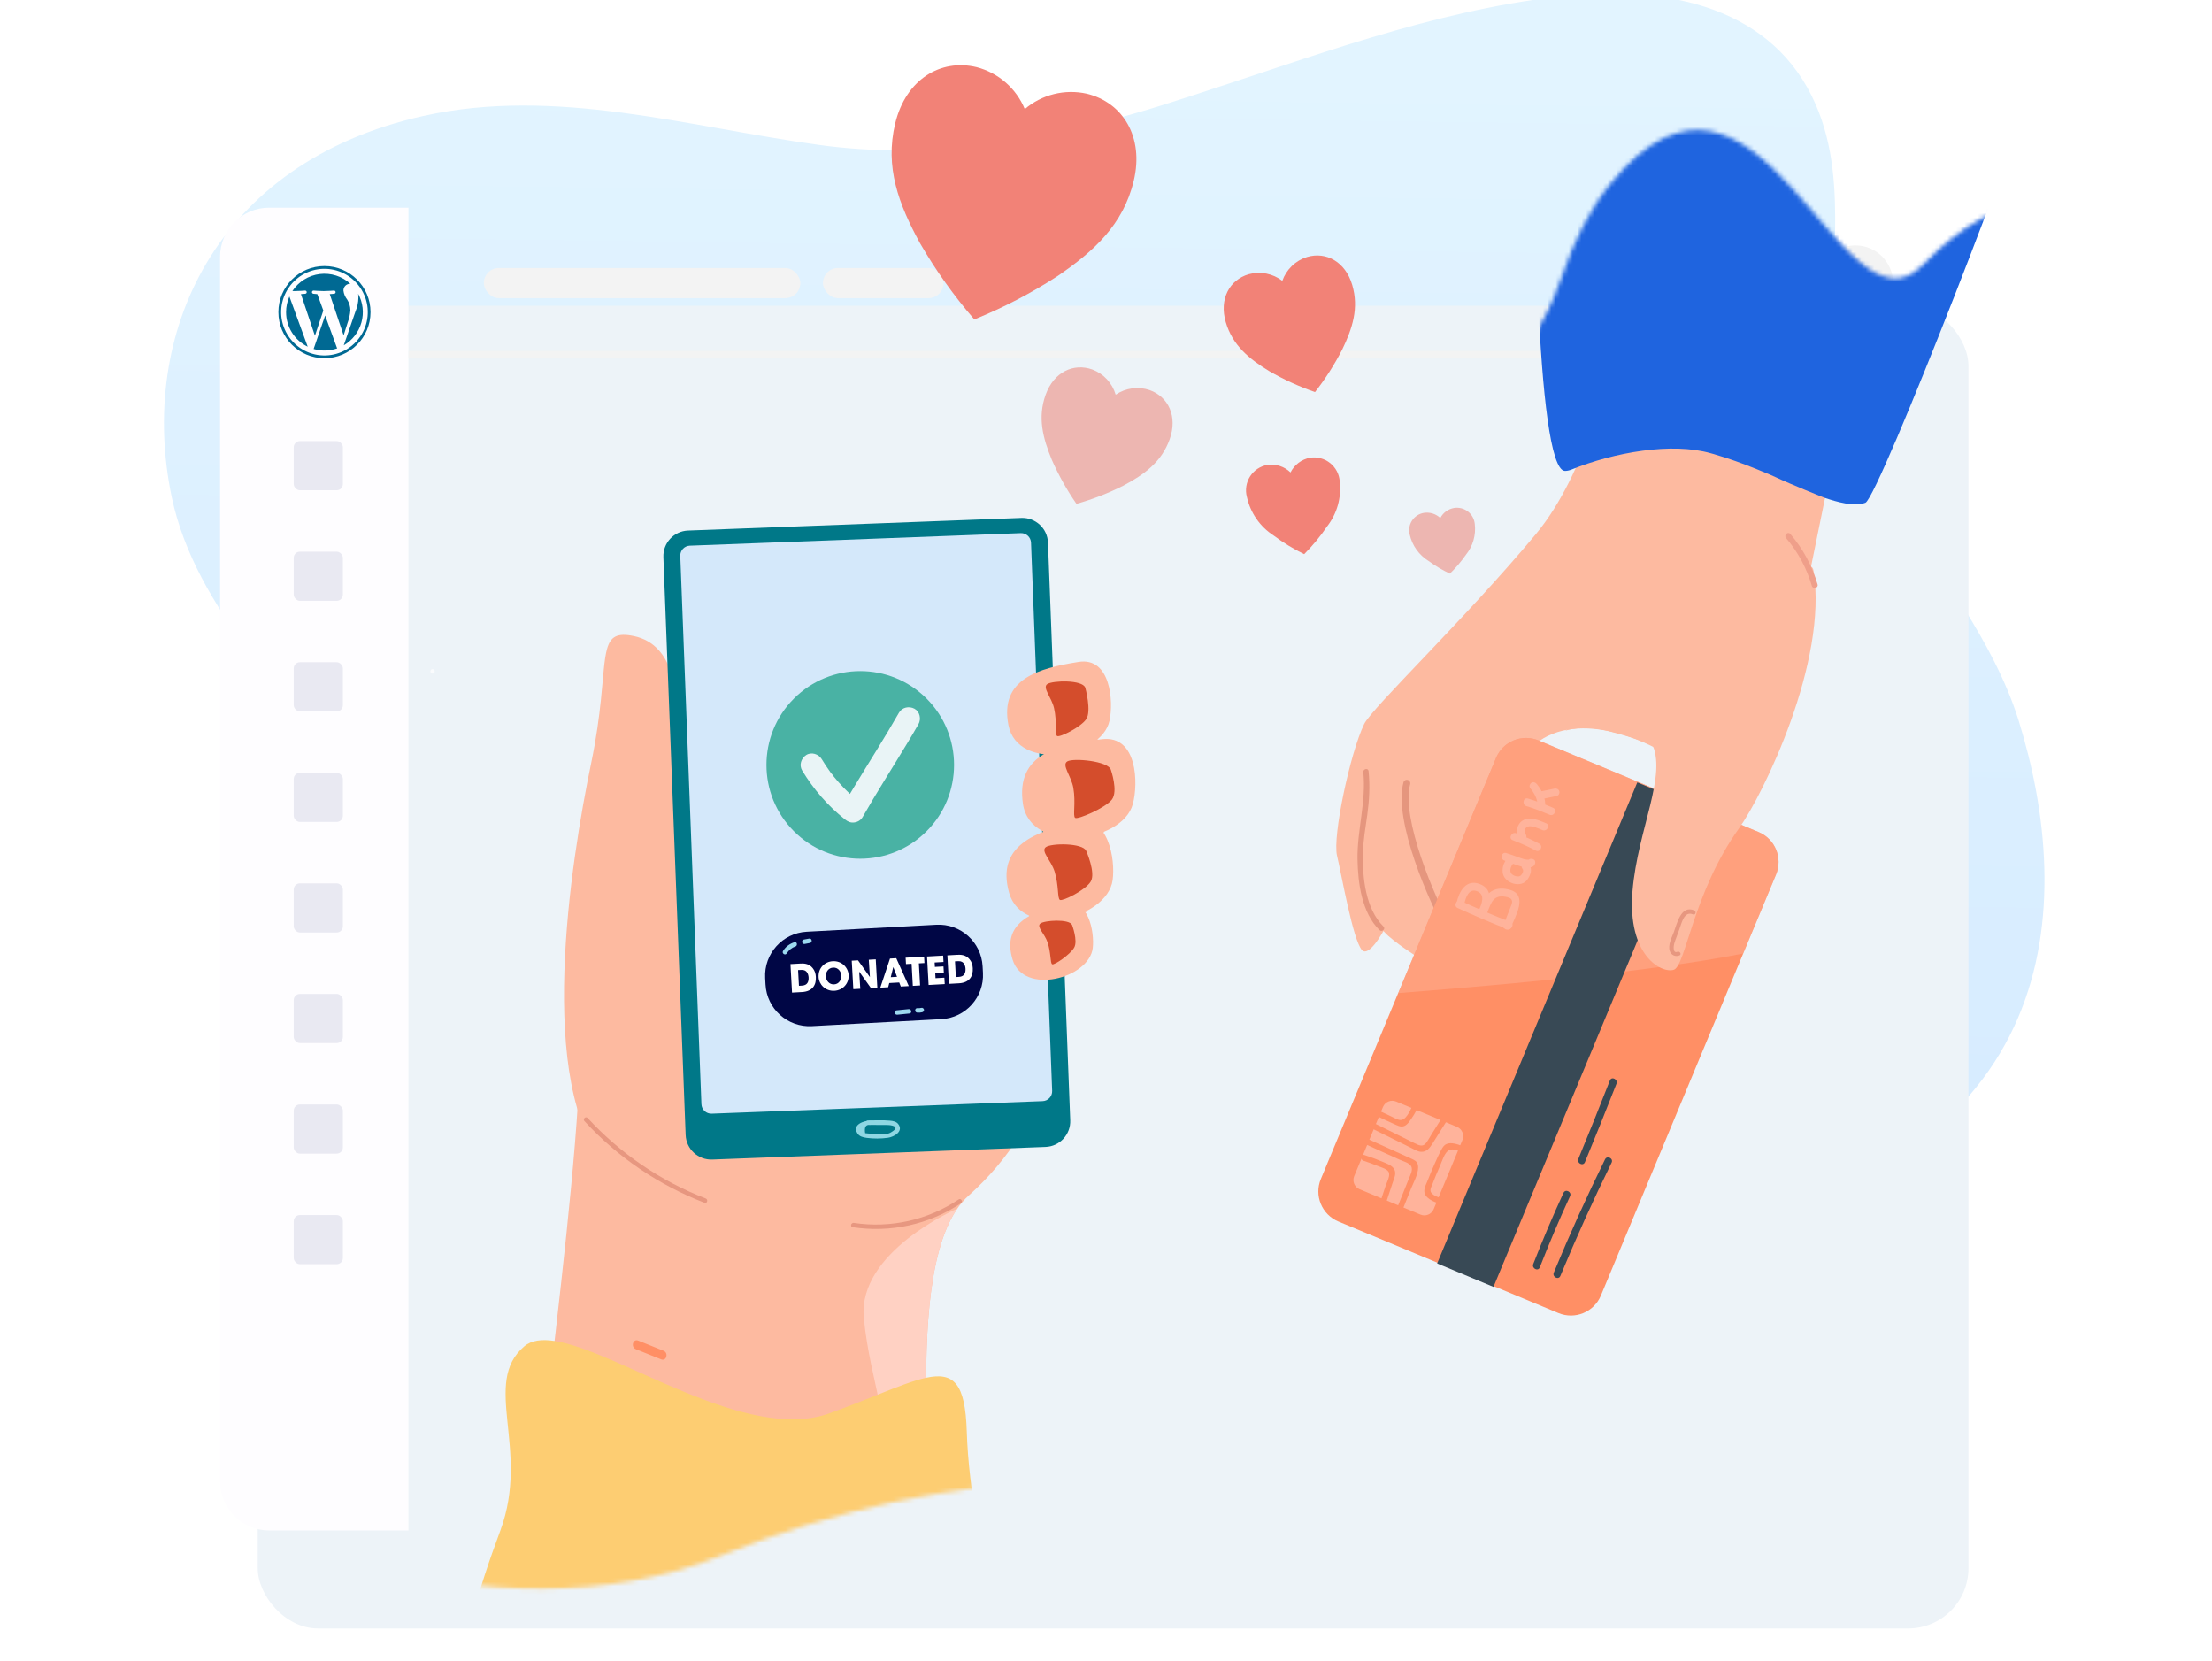 <svg width="514" height="386" viewBox="0 0 514 386" fill="none" xmlns="http://www.w3.org/2000/svg">
<g clip-path="url(#clip0_1043_825)">
<path d="M459.287 252.521C433.555 284.476 389.394 284.832 349.913 273.461C345.567 272.192 341.22 270.781 336.975 269.299C296.407 254.145 256.535 275.607 220.995 289.919C216.764 291.875 212.302 293.844 207.868 295.682C176.37 308.618 139.483 314.879 115.548 290.405C100.929 275.453 104.87 255.876 105.13 238.232C105.42 218.549 97.191 201.249 84.629 184.708C67.996 162.689 45.38 141.713 39.889 115.413C32.007 77.731 49.929 37.7 98.393 26.933C129.138 20.092 160.172 29.542 190.409 33.68C215.04 37.072 240.424 33.194 263.678 26.341C267.937 25.155 272.168 23.768 276.413 22.404C304.55 13.369 332.483 2.614 362.069 -0.777C388.467 -3.813 412.286 2.152 421.906 24.254C430.339 43.629 423.703 64.996 427.296 84.952C429.267 95.944 434.178 106.034 440.046 115.781C450.188 132.761 463.228 148.839 469.023 167.266C470.66 172.542 472.036 177.938 473.08 183.534C477.441 207.19 475.427 232.505 459.287 252.521Z" fill="url(#paint0_linear_1043_825)"/>
<g filter="url(#filter0_d_1043_825)">
<rect x="51.133" y="48.256" width="397.517" height="307.332" rx="14.009" fill="#EDF3F8"/>
</g>
<path d="M51.133 59.673C51.133 53.367 56.244 48.256 62.55 48.256H94.912V355.588H62.55C56.244 355.588 51.133 350.476 51.133 344.171V59.673Z" fill="#FEFDFF"/>
<path d="M66.476 72.517C66.475 74.193 66.947 75.834 67.836 77.254C68.725 78.673 69.996 79.814 71.503 80.545L67.247 68.886C66.737 70.028 66.474 71.266 66.476 72.517ZM75.552 73.298L72.875 81.074C74.672 81.603 76.589 81.553 78.356 80.931C78.331 80.892 78.31 80.851 78.292 80.808L75.552 73.298ZM81.416 72.067C81.404 71.195 81.15 70.343 80.681 69.607C80.202 69.004 79.898 68.281 79.804 67.516C79.794 67.107 79.945 66.711 80.226 66.414C80.507 66.117 80.894 65.944 81.303 65.932C81.343 65.932 81.38 65.937 81.417 65.94C80.465 65.068 79.335 64.413 78.105 64.02C76.874 63.628 75.573 63.507 74.292 63.667C73.011 63.826 71.779 64.262 70.683 64.945C69.586 65.627 68.651 66.539 67.942 67.619C68.152 67.625 68.349 67.629 68.517 67.629C69.449 67.629 70.893 67.516 70.893 67.516C70.988 67.513 71.08 67.547 71.15 67.61C71.221 67.674 71.264 67.762 71.271 67.856C71.279 67.95 71.25 68.044 71.19 68.118C71.13 68.191 71.045 68.239 70.951 68.251C70.951 68.251 70.467 68.307 69.93 68.336L73.178 77.996L75.13 72.142L73.74 68.336C73.259 68.307 72.805 68.25 72.805 68.25C72.712 68.236 72.629 68.188 72.571 68.115C72.513 68.042 72.485 67.95 72.492 67.857C72.5 67.764 72.541 67.677 72.61 67.614C72.678 67.551 72.768 67.516 72.861 67.516C72.861 67.516 74.334 67.629 75.211 67.629C76.143 67.629 77.588 67.516 77.588 67.516C77.636 67.512 77.685 67.518 77.731 67.533C77.777 67.548 77.819 67.572 77.856 67.603C77.893 67.635 77.923 67.673 77.945 67.717C77.967 67.76 77.98 67.807 77.984 67.855C77.987 67.903 77.982 67.952 77.967 67.998C77.952 68.044 77.928 68.087 77.896 68.123C77.865 68.16 77.826 68.19 77.783 68.212C77.74 68.234 77.693 68.247 77.644 68.251C77.644 68.251 77.161 68.307 76.624 68.336L79.847 77.924L80.768 75.007C81.127 74.065 81.346 73.073 81.416 72.067ZM83.282 69.157C83.266 70.256 83.036 71.341 82.603 72.352L79.879 80.228C81.889 79.059 83.362 77.153 83.987 74.913C84.611 72.674 84.337 70.28 83.222 68.24C83.263 68.543 83.282 68.85 83.282 69.157ZM75.395 61.814C69.483 61.814 64.691 66.606 64.691 72.517C64.691 78.429 69.483 83.221 75.395 83.221C81.306 83.221 86.098 78.429 86.098 72.517C86.098 66.606 81.306 61.814 75.395 61.814ZM79.311 81.789C77.769 82.441 76.089 82.698 74.423 82.536C72.757 82.374 71.157 81.798 69.77 80.861C68.152 79.769 66.885 78.231 66.124 76.434C65.471 74.892 65.214 73.212 65.376 71.546C65.538 69.879 66.114 68.28 67.052 66.893C68.143 65.275 69.681 64.009 71.478 63.247C73.02 62.595 74.7 62.338 76.367 62.5C78.033 62.662 79.632 63.237 81.019 64.174C82.637 65.266 83.904 66.804 84.666 68.601C85.318 70.143 85.575 71.823 85.413 73.489C85.251 75.156 84.675 76.755 83.738 78.142C82.646 79.76 81.108 81.027 79.311 81.789Z" fill="#006993"/>
<rect x="68.254" y="102.486" width="11.417" height="11.417" rx="1.427" fill="#E9E9F2"/>
<rect x="68.254" y="128.174" width="11.417" height="11.417" rx="1.427" fill="#E9E9F2"/>
<rect x="68.254" y="153.862" width="11.417" height="11.417" rx="1.427" fill="#E9E9F2"/>
<rect x="68.254" y="179.55" width="11.417" height="11.417" rx="1.427" fill="#E9E9F2"/>
<rect x="68.254" y="205.238" width="11.417" height="11.417" rx="1.427" fill="#E9E9F2"/>
<rect x="68.254" y="230.926" width="11.417" height="11.417" rx="1.427" fill="#E9E9F2"/>
<rect x="68.254" y="256.614" width="11.417" height="11.417" rx="1.427" fill="#E9E9F2"/>
<rect x="68.254" y="282.301" width="11.417" height="11.417" rx="1.427" fill="#E9E9F2"/>
<rect x="112.424" y="62.265" width="73.549" height="7.005" rx="3.502" fill="#F3F3F3"/>
<rect x="191.229" y="62.265" width="28.019" height="7.005" rx="3.502" fill="#F3F3F3"/>
<path d="M94.912 82.404H448.65" stroke="#F3F3F3" stroke-width="1.751"/>
<circle cx="431.137" cy="65.768" r="8.756" fill="#F3F3F3"/>
<path d="M226.398 74.214C233.133 71.489 239.592 68.127 245.688 64.176C254.184 58.39 261 52.199 263.442 42.019C265.883 31.838 260.915 23.786 252.519 21.762C250.007 21.204 247.399 21.237 244.902 21.858C242.404 22.48 240.085 23.674 238.128 25.346C237.144 22.966 235.621 20.847 233.679 19.156C231.737 17.465 229.429 16.248 226.937 15.6C218.539 13.577 210.469 18.483 208.017 28.664C205.565 38.845 208.835 47.463 213.777 56.496C217.413 62.788 221.64 68.721 226.398 74.214Z" fill="#F28277"/>
<path d="M305.57 91.093C307.977 88.019 310.086 84.723 311.868 81.249C314.274 76.284 315.805 71.581 314.213 66.195C312.62 60.809 308.16 58.396 303.713 59.707C302.391 60.121 301.184 60.837 300.187 61.798C299.19 62.76 298.431 63.94 297.969 65.246C296.873 64.403 295.596 63.826 294.24 63.561C292.883 63.295 291.483 63.347 290.15 63.714C285.699 65.027 283.249 69.47 284.833 74.855C286.416 80.241 290.24 83.373 294.954 86.243C298.331 88.192 301.886 89.816 305.57 91.093Z" fill="#F28277"/>
<path d="M303.048 128.753C305.019 126.783 306.798 124.63 308.362 122.324C310.686 119.357 311.746 115.594 311.313 111.85C311.255 111.023 311.027 110.217 310.642 109.483C310.258 108.749 309.724 108.103 309.077 107.586C308.429 107.068 307.682 106.691 306.881 106.478C306.08 106.265 305.243 106.22 304.424 106.347C303.453 106.526 302.537 106.928 301.748 107.521C300.959 108.115 300.318 108.883 299.876 109.766C299.171 109.075 298.316 108.558 297.377 108.254C296.439 107.951 295.442 107.869 294.467 108.016C293.651 108.162 292.875 108.475 292.187 108.937C291.499 109.398 290.914 109.997 290.469 110.696C290.024 111.395 289.73 112.179 289.603 112.998C289.477 113.816 289.522 114.653 289.735 115.453C290.543 119.134 292.769 122.349 295.93 124.4C298.159 126.073 300.543 127.531 303.048 128.753Z" fill="#F28277"/>
<path d="M336.906 133.277C338.282 131.94 339.527 130.475 340.625 128.902C341.429 127.912 342.026 126.771 342.382 125.547C342.738 124.323 342.845 123.039 342.696 121.773C342.646 121.202 342.478 120.647 342.203 120.144C341.929 119.64 341.553 119.199 341.1 118.847C340.647 118.496 340.127 118.241 339.571 118.1C339.015 117.958 338.436 117.933 337.871 118.026C337.196 118.141 336.557 118.412 336.005 118.815C335.452 119.219 335.001 119.745 334.686 120.353C334.186 119.879 333.585 119.525 332.928 119.317C332.271 119.109 331.576 119.054 330.895 119.154C330.331 119.243 329.792 119.448 329.313 119.758C328.833 120.067 328.424 120.474 328.112 120.951C327.799 121.429 327.591 121.966 327.499 122.529C327.407 123.092 327.434 123.669 327.578 124.221C327.866 125.472 328.397 126.654 329.142 127.699C329.887 128.744 330.831 129.631 331.921 130.311C333.486 131.453 335.155 132.446 336.906 133.277Z" fill="#EDB6B1"/>
<path d="M250.135 117.063C253.89 116.004 257.536 114.589 261.022 112.837C265.896 110.249 269.897 107.348 271.793 102.063C273.69 96.778 271.507 92.198 267.141 90.629C265.832 90.185 264.438 90.05 263.068 90.236C261.699 90.421 260.391 90.922 259.248 91.699C258.86 90.373 258.169 89.154 257.231 88.139C256.292 87.125 255.131 86.342 253.838 85.852C249.463 84.284 244.87 86.427 242.973 91.71C241.076 96.993 242.317 101.773 244.428 106.876C246.003 110.445 247.914 113.856 250.135 117.063Z" fill="#EDB6B1"/>
<mask id="mask0_1043_825" style="mask-type:luminance" maskUnits="userSpaceOnUse" x="45" y="30" width="475" height="345">
<path d="M518.931 273.754C508.985 384.643 411.485 391.087 310.246 353.552C273.886 340.075 222.35 339.196 167.259 361.532C116.874 381.969 37.798 359.537 45.527 313.653C57.275 243.912 103.686 263.285 72.52 194.242C49.795 143.901 61.966 72.342 131.092 88.046C182.934 99.826 205.104 76.68 212.947 64.371C218.378 55.846 225.571 48.396 234.261 42.752C299.877 0.149 335.342 81.425 371.566 61.491C439.777 23.957 508.365 62.183 473.465 123.439C444.375 174.499 524.622 210.282 518.931 273.754Z" fill="white"/>
</mask>
<g mask="url(#mask0_1043_825)">
<path d="M244.213 246.303V246.308C241.178 258.941 234.453 269.394 225.039 277.822C208.117 292.954 218.837 355.301 215.837 372.053C189.237 376.848 160.236 384.043 121.848 377.646C123.938 343.029 138.59 248.544 133.904 230.357C137.992 228.604 230.314 189.005 234.911 187.034C237.231 191.15 240.755 199.527 242.967 207.953C246.256 220.347 247.254 233.69 244.213 246.303Z" fill="#FDBAA0"/>
<path d="M141.045 271.08C152.056 283.476 161.232 217.621 158.378 202.008C156.447 191.443 156.817 180.887 157.275 174.113C158.138 161.347 156.754 149.769 147.292 147.786C143.422 146.974 141.866 147.872 141.049 150.803C140.367 153.247 140.2 157.105 139.635 162.563C139.219 166.559 138.591 171.414 137.39 177.2C132.583 200.364 124.325 252.256 141.045 271.08Z" fill="#FDBAA0"/>
<path d="M216.397 364.157C216.632 342.432 210.954 297.408 222.436 280.809C222.079 280.963 199.281 290.882 200.722 306.178C202.173 321.593 208.404 334.508 205.136 345.868C202.148 356.251 208.313 365.352 216.397 364.157Z" fill="#FFD1C3"/>
<path d="M224.645 332.561C224.295 321.33 221.606 318.734 215.207 320.106C212.279 320.733 208.572 322.193 203.956 324.035C200.691 325.34 196.974 326.834 192.752 328.362C173.358 335.382 143.904 313.88 128.87 311.557C125.906 311.098 123.5 311.388 121.845 312.788C111.794 321.286 123.262 336.721 116.27 355.593C113.64 362.689 111.35 369.373 110.004 375.295C114.053 376.227 117.999 377.004 121.85 377.645C160.238 384.043 189.24 376.847 215.84 372.053C220.764 371.164 225.606 370.359 230.409 369.739C228.456 361.949 225.084 346.668 224.645 332.561Z" fill="#FDCD72"/>
<path d="M147.748 313.467C149.71 314.255 151.673 315.043 153.635 315.832C154.872 316.328 155.41 314.325 154.186 313.834C152.223 313.046 150.261 312.257 148.298 311.469C147.062 310.972 146.524 312.975 147.748 313.467Z" fill="#FF8F65"/>
<path d="M222.764 278.671C215.621 283.452 206.912 285.42 198.408 284.124C197.756 284.025 197.475 285.023 198.133 285.123C206.913 286.461 215.898 284.511 223.287 279.566C223.838 279.197 223.32 278.299 222.764 278.671Z" fill="#E79780"/>
<path d="M135.809 260.479C143.525 268.873 153.08 275.344 163.712 279.454C164.334 279.694 164.604 278.693 163.988 278.455C153.525 274.411 144.132 268.004 136.542 259.746C136.09 259.254 135.359 259.988 135.809 260.479Z" fill="#E79780"/>
<path d="M165.508 269.41L242.959 266.475C246.252 266.351 248.819 263.579 248.692 260.287L243.518 126.062C243.391 122.773 240.623 120.208 237.333 120.333L159.882 123.268C156.59 123.392 154.022 126.164 154.149 129.457L159.323 263.681C159.45 266.97 162.218 269.535 165.508 269.41Z" fill="#007888"/>
<path d="M165.376 258.75L242.274 255.836C243.546 255.788 244.537 254.718 244.488 253.446L239.578 126.078C239.529 124.807 238.46 123.817 237.19 123.865L160.292 126.779C159.02 126.827 158.029 127.897 158.078 129.169L162.988 256.538C163.037 257.808 164.106 258.798 165.376 258.75Z" fill="#D4E8FA"/>
<path d="M152.577 269.543C152.52 269.543 152.462 269.53 152.408 269.504C139.665 263.087 134.356 249.469 134.304 249.332C134.23 249.139 134.328 248.921 134.522 248.846C134.711 248.777 134.932 248.872 135.007 249.065C135.058 249.199 140.269 262.549 152.745 268.83C152.932 268.926 153.006 269.152 152.912 269.337C152.847 269.468 152.714 269.543 152.577 269.543Z" fill="#FDBAA0"/>
<g opacity="0.7">
<path d="M100.512 156.5C101.179 156.5 101.18 155.464 100.512 155.464C99.845 155.464 99.844 156.5 100.512 156.5Z" fill="white"/>
</g>
<path d="M201.669 261.348C202.794 261.359 203.92 261.369 205.045 261.379C205.56 261.383 206.088 261.348 206.599 261.398C207.392 261.475 209.396 261.813 206.803 263.216C205.987 263.657 204.395 263.453 203.494 263.432C202.96 263.42 202.423 263.405 201.891 263.365C201.605 263.337 201.318 263.309 201.031 263.281C200.803 261.854 201.19 261.22 202.193 261.382C202.858 261.36 202.861 260.325 202.193 260.346C200.763 260.392 197.995 261.245 199.205 263.275C199.672 264.059 200.558 264.259 201.389 264.369C202.989 264.581 204.773 264.574 206.368 264.34C207.777 264.133 210.043 262.832 208.708 261.14C208.252 260.564 207.49 260.436 206.803 260.37C205.118 260.207 203.361 260.328 201.669 260.313C201.002 260.307 201.001 261.343 201.669 261.348Z" fill="#8FD7E3"/>
<path d="M251.263 164.216C250.478 164.101 249.75 164.394 249.304 165.061C248.931 165.616 249.828 166.135 250.198 165.584C250.361 165.34 250.689 165.171 250.987 165.215C251.264 165.255 251.544 165.146 251.625 164.853C251.691 164.609 251.541 164.256 251.263 164.216Z" fill="#E9F4F6"/>
<path d="M218.748 236.788L188.642 238.41C183.003 238.714 178.186 234.389 177.882 228.75L177.8 227.235C177.496 221.597 181.821 216.779 187.46 216.475L217.565 214.852C223.204 214.548 228.022 218.873 228.326 224.512L228.407 226.027C228.711 231.666 224.387 236.483 218.748 236.788Z" fill="#000645"/>
<path d="M220.503 228.585L220.135 221.967L222.326 221.845C223.068 221.804 224.391 221.73 225.319 222.916C225.809 223.517 226.001 224.215 226.041 224.939C226.142 226.746 225.332 228.316 222.819 228.456L220.503 228.585ZM221.908 223.358L222.111 227.006L222.835 226.966C224.096 226.896 224.405 225.999 224.353 225.06C224.332 224.685 224.225 224.215 223.962 223.853C223.749 223.569 223.392 223.275 222.641 223.317L221.908 223.358Z" fill="white"/>
<path d="M215.779 228.848L215.41 222.23L219.157 222.022L219.24 223.506L217.183 223.621L217.24 224.649L219.234 224.538L219.317 226.023L217.323 226.134L217.386 227.269L219.443 227.155L219.526 228.639L215.779 228.848Z" fill="white"/>
<path d="M212.112 229.052L211.826 223.919L210.52 223.992L210.438 222.507L214.73 222.268L214.812 223.753L213.516 223.825L213.802 228.958L212.112 229.052Z" fill="white"/>
<path d="M206.638 228.397L206.387 229.371L204.554 229.473L206.806 222.71L208.263 222.628L211.171 229.104L209.32 229.207L208.954 228.268L206.638 228.397ZM208.441 226.951L207.57 224.685L206.984 227.032L208.441 226.951Z" fill="white"/>
<path d="M199.376 223.123L202.14 227.015L201.879 222.984L203.498 222.894L203.867 229.511L202.4 229.593L199.647 225.745L199.905 229.732L198.286 229.822L197.918 223.205L199.376 223.123Z" fill="white"/>
<path d="M190.215 227.033L190.215 227.024C190.094 224.86 191.683 223.426 193.507 223.325C195.546 223.211 197.092 224.722 197.195 226.564C197.297 228.406 195.937 230.078 193.881 230.193C191.797 230.309 190.31 228.732 190.215 227.033ZM191.9 226.841L191.9 226.85C191.957 227.86 192.698 228.77 193.834 228.706C195.032 228.64 195.552 227.516 195.505 226.667C195.457 225.808 194.815 224.741 193.599 224.809C192.427 224.874 191.848 225.911 191.9 226.841Z" fill="white"/>
<path d="M184.044 230.615L183.676 223.998L185.867 223.876C186.609 223.834 187.932 223.761 188.86 224.947C189.35 225.548 189.542 226.246 189.582 226.97C189.683 228.776 188.873 230.346 186.36 230.486L184.044 230.615ZM185.449 225.388L185.652 229.037L186.376 228.996C187.637 228.926 187.946 228.03 187.894 227.091C187.873 226.715 187.766 226.246 187.503 225.884C187.29 225.599 186.933 225.305 186.182 225.347L185.449 225.388Z" fill="white"/>
<path d="M182.813 221.518C183.277 220.774 183.949 220.203 184.79 219.931C185.416 219.729 185.234 218.708 184.6 218.913C183.495 219.271 182.578 219.94 181.959 220.932C181.606 221.497 182.459 222.085 182.813 221.518Z" fill="#9CD9EF"/>
<path d="M186.985 219.318C187.393 219.242 187.8 219.166 188.207 219.09C188.862 218.967 188.673 217.949 188.017 218.072C187.61 218.148 187.202 218.224 186.795 218.3C186.14 218.423 186.33 219.441 186.985 219.318Z" fill="#9CD9EF"/>
<path d="M208.496 235.755C209.443 235.66 210.39 235.564 211.336 235.468C211.999 235.401 211.805 234.383 211.146 234.45C210.199 234.546 209.252 234.642 208.306 234.737C207.643 234.805 207.837 235.822 208.496 235.755Z" fill="#9CD9EF"/>
<path d="M213.116 235.259C213.508 235.3 213.908 235.274 214.29 235.177C214.561 235.108 214.757 234.861 214.704 234.573C214.655 234.311 214.372 234.09 214.1 234.159C213.799 234.236 213.512 234.259 213.203 234.227C212.539 234.158 212.454 235.19 213.116 235.259Z" fill="#9CD9EF"/>
<path d="M215.308 193.129C223.82 184.617 223.82 170.816 215.308 162.304C206.796 153.792 192.995 153.792 184.483 162.304C175.971 170.816 175.971 184.617 184.483 193.129C192.995 201.642 206.796 201.642 215.308 193.129Z" fill="#49B2A4"/>
<path d="M186.396 179.016C189.007 183.336 192.366 187.22 196.32 190.36C197.002 190.901 197.64 191.202 198.529 191.083C199.328 190.975 200.041 190.545 200.449 189.828C203.762 184.007 207.39 178.367 210.845 172.631C211.719 171.18 212.585 169.725 213.423 168.253C214.103 167.057 213.745 165.325 212.48 164.656C211.232 163.997 209.61 164.323 208.883 165.599C205.571 171.421 201.942 177.06 198.487 182.797C197.613 184.247 196.747 185.702 195.909 187.174C197.286 186.997 198.662 186.82 200.038 186.642C198.172 185.16 196.435 183.522 194.857 181.737C194.478 181.309 194.109 180.873 193.749 180.429C193.588 180.231 193.417 179.916 193.216 179.757C193.609 180.068 193.354 179.934 193.222 179.759C193.127 179.632 193.032 179.505 192.939 179.377C192.226 178.402 191.56 177.396 190.936 176.363C190.224 175.186 188.544 174.643 187.339 175.42C186.157 176.182 185.635 177.757 186.396 179.016Z" fill="#E9F4F6"/>
</g>
<mask id="mask1_1043_825" style="mask-type:luminance" maskUnits="userSpaceOnUse" x="274" y="30" width="251" height="345">
<path d="M524.846 273.754C519.582 384.643 467.976 391.087 414.392 353.552C395.147 340.075 367.869 339.196 338.71 361.532C312.042 381.969 270.188 359.537 274.279 313.653C280.497 243.912 305.062 263.285 288.566 194.242C276.538 143.901 282.98 72.342 319.567 88.046C347.007 99.826 358.741 76.68 362.892 64.371C365.767 55.846 369.574 48.396 374.174 42.752C408.904 0.149 427.675 81.425 446.848 61.491C482.951 23.957 519.254 62.183 500.782 123.439C485.385 174.499 527.859 210.282 524.846 273.754Z" fill="white"/>
</mask>
<g mask="url(#mask1_1043_825)">
<path d="M376.702 38.212L430.848 82.524C421.987 125.882 419.034 140.547 419.008 140.577C417.766 142.751 411.303 153.206 410.152 158.238C400.731 157.074 395.677 156.449 391.672 155.958C391.624 155.976 327.685 180.211 327.652 180.184C329.507 177.037 367.178 119.653 370.479 97.635C370.479 97.635 370.477 97.633 370.478 97.631C370.602 96.84 370.513 97.109 370.632 96.964C371.906 95.406 373.512 70.51 375.091 40.181L376.702 38.212Z" fill="#FDBAA0"/>
<path d="M338.743 166.525C339.408 167.134 348.611 183.156 350.192 180.578C356.362 170.515 369 163.908 374.757 165.172C385.785 167.594 385.889 179.686 385.828 181.019L402.283 143.678C400.79 135.614 387.693 92.938 385.146 93.887C374.698 97.779 337.046 164.972 338.743 166.525Z" fill="#FDBAA0"/>
<path d="M383.903 133.956C383.903 133.956 332.092 173.022 327.652 180.184C323.211 187.346 332.764 209.186 336.509 215.714C340.255 222.242 361.691 230.12 366.472 228.431C372.337 226.358 364.049 215.754 355.869 210.084C348.354 204.875 347.582 193.779 346.349 190.317C345.521 187.993 350.902 177.666 356.532 173.01C367.319 164.089 384.542 173.739 384.542 173.739L383.903 133.956Z" fill="#FDBAA0"/>
<path d="M347.224 144.719C347.224 144.719 317.512 176.551 316.563 188.022C315.614 199.492 316.495 212.059 322.579 217.428C328.663 222.798 344.254 231.142 346.344 230.061C348.435 228.979 344.908 218.217 339.558 212.061C334.208 205.905 335.879 183.689 335.879 183.689L351.828 154.333L347.224 144.719Z" fill="#FDBAA0"/>
<path d="M373.739 86.013C373.739 86.013 368.757 109.845 356.876 124.106C340.362 143.93 318.863 164.369 316.985 168.228C313.757 174.863 309.605 194.282 310.681 198.795C311.757 203.308 314.345 218.265 316.466 220.734C318.586 223.203 325.492 211.175 327.433 198.492C329.374 185.81 335.202 170.866 335.202 170.866L382.454 135.052L373.739 86.013Z" fill="#FDBAA0"/>
<path d="M357.164 11.924C355.93 36.134 356.914 109.204 363.633 109.41C364.106 109.419 364.614 109.309 365.121 109.111C375.102 105.073 388.5 102.717 397.549 105.312C397.941 105.4 398.75 105.661 398.758 105.667C404.593 107.306 412.67 110.85 412.797 110.953C415.653 112.318 423.997 115.703 424.081 115.693C426.795 116.597 430.792 117.805 433.475 116.804C436.662 115.232 471.606 25.492 474.502 12.39L433.439 -43.808L357.164 11.924Z" fill="#1F64DF"/>
<path d="M347.339 223.014C347.439 223.655 346.776 224.142 346.193 223.857C342.337 221.969 337.546 219.148 335.808 216.119C332.24 209.901 323.724 190.669 326.122 181.767C326.298 181.116 327.147 180.956 327.545 181.501L327.555 181.515C327.699 181.712 327.744 181.963 327.68 182.199C325.534 190.004 333.356 208.577 337.219 215.309C338.435 217.429 341.993 220.005 346.894 222.4C347.13 222.516 347.295 222.738 347.336 222.997C347.337 223.003 347.338 223.008 347.339 223.014Z" fill="#E5967E"/>
<path d="M363.762 169.76C363.762 169.76 367.637 168.347 373.407 169.78C381.543 171.8 383.105 173.012 383.105 173.012L371.906 163.101L363.762 169.76Z" fill="#FDBAA0"/>
<path d="M412.703 203.179L405.063 221.538L402.825 226.915L371.997 301.003C370.394 304.853 365.977 306.675 362.127 305.073L310.995 283.796C307.147 282.195 305.323 277.776 306.925 273.926L320.53 241.228L324.898 230.729L347.631 176.102C349.234 172.252 353.653 170.432 357.501 172.033L408.633 193.309C412.484 194.911 414.304 199.331 412.703 203.179Z" fill="#FF8F65"/>
<g opacity="0.45">
<path d="M412.707 203.179L405.067 221.538C381.592 226.231 341.456 229.425 324.902 230.729L347.636 176.102C349.238 172.252 353.658 170.431 357.506 172.032L408.638 193.309C412.488 194.911 414.308 199.331 412.707 203.179Z" fill="#FFB39B"/>
</g>
<path d="M339.823 264.872L333.138 280.937C332.642 282.128 331.274 282.692 330.083 282.197L315.936 276.31C314.744 275.814 314.18 274.446 314.676 273.255L321.361 257.19C321.856 255.999 323.224 255.435 324.416 255.93L338.563 261.817C339.755 262.313 340.319 263.681 339.823 264.872Z" fill="#FFB39B"/>
<path d="M380.458 181.775L333.949 293.545L347.037 298.991L393.546 187.221L380.458 181.775Z" fill="#384955"/>
<path d="M357.804 294.452C359.98 288.869 362.323 283.355 364.833 277.914C365.293 276.917 363.767 276.145 363.305 277.147C360.795 282.587 358.452 288.101 356.276 293.684C355.88 294.7 357.404 295.478 357.804 294.452Z" fill="#384955"/>
<path d="M368.289 270.015C370.79 263.963 373.234 257.887 375.62 251.789C376.018 250.773 374.493 249.996 374.092 251.022C371.706 257.12 369.262 263.195 366.761 269.248C366.343 270.258 367.868 271.034 368.289 270.015Z" fill="#384955"/>
<path d="M362.584 296.443C366.265 287.545 370.234 278.77 374.487 270.13C374.972 269.143 373.446 268.373 372.959 269.362C368.706 278.002 364.737 286.777 361.056 295.675C360.638 296.686 362.163 297.462 362.584 296.443Z" fill="#384955"/>
<path d="M322.168 279.163C322.65 277.7 323.133 276.238 323.615 274.775C323.942 273.785 324.542 272.658 323.969 271.651C323.453 270.744 322.27 270.354 321.372 269.969C319.962 269.363 318.522 268.836 317.063 268.359C316.247 268.092 315.99 269.407 316.801 269.672C317.925 270.04 319.035 270.443 320.128 270.894C320.935 271.226 322.556 271.605 322.767 272.536C322.97 273.432 322.224 274.751 321.94 275.61C321.578 276.707 321.216 277.805 320.854 278.902C320.586 279.717 321.9 279.974 322.168 279.163Z" fill="#FF8F65"/>
<path d="M317.479 265.929C319.191 266.705 320.902 267.48 322.614 268.255C323.47 268.643 324.326 269.031 325.182 269.419C326.042 269.808 327.544 270.175 327.943 271.018C328.354 271.885 327.714 273.006 327.378 273.844C327.032 274.707 326.684 275.57 326.337 276.434C325.614 278.232 324.891 280.031 324.168 281.83C323.849 282.623 325.042 283.231 325.364 282.431C326.231 280.272 327.099 278.114 327.967 275.955C328.567 274.462 329.85 272.279 329.459 270.586C329.275 269.789 328.596 269.504 327.923 269.192C326.786 268.665 325.64 268.158 324.499 267.641C322.359 266.672 320.22 265.702 318.08 264.733C317.298 264.379 316.692 265.573 317.479 265.929Z" fill="#FF8F65"/>
<path d="M320.316 259.471C321.469 260.033 322.631 260.575 323.806 261.091C324.563 261.423 325.456 261.965 326.299 261.623C327.062 261.313 327.589 260.436 328.038 259.793C328.704 258.839 329.247 257.827 329.692 256.752C330.02 255.961 328.826 255.354 328.496 256.152C328.008 257.329 327.024 259.913 325.697 260.193C324.923 260.356 324.017 259.726 323.309 259.404C322.506 259.04 321.71 258.662 320.917 258.276C320.143 257.899 319.54 259.094 320.316 259.471Z" fill="#FF8F65"/>
<path d="M319.191 262.384C321.081 263.321 322.971 264.258 324.861 265.195C325.878 265.699 326.896 266.204 327.913 266.708C328.616 267.057 329.359 267.533 330.156 267.605C331.514 267.727 332.275 266.632 332.921 265.613C334.044 263.841 335.152 262.06 336.268 260.283C336.725 259.554 335.526 258.958 335.072 259.682C334.245 260.999 333.419 262.315 332.593 263.631C332.185 264.281 331.817 264.999 331.339 265.6C330.577 266.556 329.654 266.078 328.732 265.621C325.752 264.143 322.772 262.666 319.792 261.188C319.021 260.805 318.418 262 319.191 262.384Z" fill="#FF8F65"/>
<path d="M341.611 267.193C340.22 266.452 337.691 265.092 336.088 265.82C335.506 266.083 335.205 266.604 334.914 267.14C334.311 268.248 333.799 269.42 333.286 270.573C332.771 271.73 332.283 272.899 331.825 274.08C331.516 274.875 330.991 275.801 330.966 276.663C330.916 278.323 333.137 279.267 334.453 279.618C335.285 279.839 335.546 278.526 334.715 278.305C334.026 278.122 333.285 277.829 332.761 277.324C332.042 276.632 332.553 275.904 332.851 275.124C333.387 273.719 333.963 272.329 334.579 270.957C335.069 269.864 335.638 267.761 336.722 267.226C337.924 266.635 339.916 267.806 341.01 268.389C341.771 268.794 342.372 267.598 341.611 267.193Z" fill="#FF8F65"/>
<path d="M338.702 210.957C342.47 212.689 346.286 214.314 350.147 215.83C351.217 216.25 352.035 214.645 350.956 214.221C347.095 212.706 343.279 211.081 339.51 209.348C338.46 208.865 337.647 210.472 338.702 210.957Z" fill="#FFB39B"/>
<path d="M340.242 210.061C340.589 208.525 341.292 206.212 343.341 207.116C345.124 207.903 344.323 209.923 343.738 211.263C343.276 212.32 344.882 213.135 345.347 212.071C346.419 209.615 346.887 206.523 343.815 205.379C340.661 204.205 339.071 207.083 338.476 209.709C338.221 210.838 339.986 211.192 340.242 210.061Z" fill="#FFB39B"/>
<path d="M345.194 212.841C345.769 211.791 346.057 210.599 346.671 209.572C347.401 208.352 348.538 208.099 349.866 208.359C350.459 208.476 351.149 208.618 351.333 209.26C351.481 209.778 351.122 210.456 350.937 210.929C350.446 212.191 349.949 213.45 349.455 214.711C349.924 214.623 350.394 214.535 350.863 214.447C350.758 214.357 350.653 214.267 350.548 214.177C349.826 213.282 348.312 214.256 349.038 215.158C349.25 215.421 349.384 215.582 349.656 215.783C350.08 216.097 350.831 216.112 351.063 215.519C352.074 212.939 355.129 208.006 350.908 206.762C349.478 206.341 347.854 206.262 346.556 207.096C344.837 208.199 344.5 210.363 343.586 212.033C343.03 213.05 344.639 213.856 345.194 212.841Z" fill="#FFB39B"/>
<path d="M350.272 199.468C349.378 200.296 348.947 201.877 349.247 203.068C349.537 204.216 350.644 205.023 351.75 205.306C352.972 205.619 354.237 205.369 354.965 204.29C355.647 203.28 356.174 201.944 355.295 200.881C354.564 199.997 353.048 200.971 353.786 201.862C354.137 202.287 353.78 203.021 353.415 203.374C353.008 203.767 352.317 203.658 351.827 203.434C351.406 203.242 351.035 202.94 350.973 202.467C350.893 201.84 351.16 201.09 351.608 200.675C352.459 199.887 351.116 198.687 350.272 199.468Z" fill="#FFB39B"/>
<path d="M349.626 199.954C350.898 200.314 356.148 202.981 356.719 200.57C356.986 199.444 355.22 199.09 354.953 200.219C354.944 200.258 354.934 200.299 354.925 200.338C355.125 200.112 355.325 199.886 355.525 199.66C354.775 199.958 353.382 199.379 352.668 199.121C351.773 198.798 350.894 198.448 349.978 198.188C348.864 197.873 348.515 199.64 349.626 199.954Z" fill="#FFB39B"/>
<path d="M351.512 195.208C353.346 195.892 355.124 196.693 356.853 197.613C357.875 198.158 358.683 196.549 357.661 196.005C355.932 195.084 354.155 194.284 352.32 193.6C351.246 193.199 350.426 194.803 351.512 195.208Z" fill="#FFB39B"/>
<path d="M354.537 193.855C354.015 193.072 354.378 192.01 355.401 191.975C356.367 191.942 357.553 192.522 358.431 192.869C359.5 193.291 360.318 191.687 359.24 191.26C357.632 190.625 355.506 189.595 353.861 190.614C352.39 191.525 352.093 193.434 353.027 194.836C353.671 195.801 355.18 194.82 354.537 193.855Z" fill="#FFB39B"/>
<path d="M354.693 187.292C356.531 187.835 358.315 188.555 360.081 189.297C361.143 189.743 361.96 188.138 360.889 187.688C358.975 186.884 357.037 186.114 355.044 185.526C353.935 185.198 353.587 186.965 354.693 187.292Z" fill="#FFB39B"/>
<path d="M359.066 186.76C359.009 185.126 358.126 183.372 357.086 182.141C356.771 181.766 356.288 181.593 355.841 181.876C355.47 182.111 355.264 182.75 355.577 183.121C356.427 184.129 357.223 185.529 357.269 186.874C357.309 188.032 359.106 187.92 359.066 186.76Z" fill="#FFB39B"/>
<path d="M358.556 185.592C359.621 185.374 360.685 185.155 361.75 184.937C362.227 184.839 362.462 184.223 362.321 183.8C362.154 183.293 361.662 183.13 361.184 183.228C360.12 183.447 359.055 183.665 357.991 183.883C357.514 183.981 357.279 184.597 357.419 185.02C357.587 185.527 358.079 185.69 358.556 185.592Z" fill="#FFB39B"/>
<path d="M421.409 132.62C424.788 153.701 409.74 184.567 404.047 192.52C393.4 207.393 391.708 224.416 388.936 225.314C386.164 226.212 378.085 222.134 379.348 206.993C380.548 192.608 387.604 179.913 383.733 172.541C382.201 169.625 387.47 161.783 387.47 161.783C387.47 161.783 420.118 124.566 421.409 132.62Z" fill="#FDBAA0"/>
<path d="M389.773 221.135C388.702 221.561 388.884 219.848 389.002 219.37C389.09 219.014 389.222 218.665 389.341 218.32C389.616 217.524 389.918 216.738 390.217 215.952C390.746 214.562 391.304 211.55 393.406 212.45C393.983 212.697 394.256 211.76 393.685 211.516C390.597 210.194 389.684 214.592 388.937 216.584C388.461 217.851 387.539 219.558 387.998 220.944C388.325 221.935 389.319 222.356 390.247 221.987C390.827 221.756 390.349 220.905 389.773 221.135Z" fill="#E79780"/>
<path d="M316.793 179.406C317.497 186.272 315.323 192.869 315.446 199.703C315.546 205.202 316.426 212.034 320.543 216.092C321.112 216.653 322.054 215.835 321.482 215.271C317.307 211.155 316.589 203.943 316.692 198.391C316.749 195.328 317.297 192.316 317.716 189.29C318.184 185.913 318.363 182.554 318.014 179.155C317.932 178.357 316.711 178.614 316.793 179.406Z" fill="#E5967E"/>
<path d="M422.345 135.775C421.09 131.443 418.95 127.488 416.02 124.06C415.444 123.386 414.457 124.344 415.03 125.014C417.804 128.26 419.824 132.016 421.013 136.116C421.259 136.963 422.593 136.628 422.345 135.775Z" fill="#EF9F8A"/>
</g>
<path d="M250.626 153.789C241.376 155.275 232.202 157.688 234.336 168.505C236.459 179.27 255.92 176.124 257.813 167.465C258.798 162.964 258.065 152.594 250.626 153.789Z" fill="#FDBAA0"/>
<path d="M252.19 159.782C252.19 159.782 253.694 165.244 252.389 167.115C251.084 168.987 246.211 171.399 245.639 171.011C245.068 170.622 245.663 167.793 244.933 164.547C244.362 162.011 242.136 159.767 243.364 158.93C244.593 158.094 251.558 157.89 252.19 159.782Z" fill="#D44D2C"/>
<path d="M256.157 171.735C246.04 172.871 235.957 175.008 237.7 186.757C239.434 198.45 260.718 196.04 263.232 186.816C264.538 182.02 264.293 170.822 256.157 171.735Z" fill="#FDBAA0"/>
<path d="M258.135 178.862C258.135 178.862 259.878 183.824 258.363 185.773C256.847 187.723 250.431 190.468 249.831 190.021C249.231 189.574 250.028 186.558 249.407 183.029C248.922 180.27 246.625 177.743 248.003 176.905C249.38 176.066 257.549 176.794 258.135 178.862Z" fill="#D44D2C"/>
<path d="M250.059 190.976C240.662 193.229 231.417 196.43 234.475 207.39C237.518 218.298 257.286 213.537 258.543 204.481C259.197 199.773 257.617 189.163 250.059 190.976Z" fill="#FDBAA0"/>
<path d="M252.403 197.696C252.403 197.696 254.66 202.764 253.467 204.791C252.274 206.819 246.916 209.437 246.297 209.082C245.678 208.727 246.065 205.77 245.055 202.489C244.266 199.924 241.797 197.79 242.994 196.833C244.191 195.877 251.601 195.799 252.403 197.696Z" fill="#D44D2C"/>
<path d="M247.11 209.917C239.851 211.821 232.726 214.459 235.283 222.918C237.828 231.338 253.098 227.316 253.923 220.264C254.352 216.598 252.947 208.385 247.11 209.917Z" fill="#FDBAA0"/>
<path d="M249.118 214.902C249.118 214.902 250.505 218.557 249.612 220.152C248.72 221.746 244.982 224.303 244.495 224.038C244.009 223.772 244.26 221.469 243.421 218.938C242.765 216.96 240.812 215.343 241.725 214.581C242.639 213.819 248.464 213.442 249.118 214.902Z" fill="#D44D2C"/>
<path d="M242.815 175.369C242.748 175.369 242.684 175.334 242.651 175.269C242.607 175.179 242.644 175.067 242.735 175.024C246.533 173.149 254.79 171.716 254.873 171.702C254.962 171.699 255.066 171.754 255.084 171.851C255.101 171.95 255.034 172.046 254.935 172.064C254.853 172.076 246.647 173.5 242.895 175.351C242.869 175.363 242.843 175.369 242.815 175.369Z" fill="#FDBAA0"/>
<path d="M247.692 194.093C245.488 194.093 243.452 193.92 242.418 193.391C242.329 193.344 242.292 193.233 242.339 193.142C242.384 193.055 242.497 193.025 242.584 193.063C245.361 194.499 256.191 193.166 256.298 193.151C256.399 193.137 256.488 193.213 256.501 193.309C256.513 193.411 256.443 193.502 256.342 193.514C256.054 193.549 251.609 194.093 247.692 194.093Z" fill="#FDBAA0"/>
<path d="M242.184 213.505C240.896 213.505 239.804 213.347 239.157 212.928C239.073 212.876 239.049 212.762 239.103 212.677C239.159 212.595 239.273 212.569 239.356 212.624C241.874 214.253 252.206 211.569 252.308 211.539C252.41 211.498 252.505 211.572 252.532 211.668C252.556 211.768 252.498 211.867 252.401 211.89C252.075 211.978 246.183 213.505 242.184 213.505Z" fill="#FDBAA0"/>
</g>
<defs>
<filter id="filter0_d_1043_825" x="17.86" y="28.993" width="481.574" height="391.388" filterUnits="userSpaceOnUse" color-interpolation-filters="sRGB">
<feFlood flood-opacity="0" result="BackgroundImageFix"/>
<feColorMatrix in="SourceAlpha" type="matrix" values="0 0 0 0 0 0 0 0 0 0 0 0 0 0 0 0 0 0 127 0" result="hardAlpha"/>
<feOffset dx="8.756" dy="22.765"/>
<feGaussianBlur stdDeviation="21.014"/>
<feComposite in2="hardAlpha" operator="out"/>
<feColorMatrix type="matrix" values="0 0 0 0 0.504 0 0 0 0 0.546 0 0 0 0 0.694 0 0 0 0.11 0"/>
<feBlend mode="normal" in2="BackgroundImageFix" result="effect1_dropShadow_1043_825"/>
<feBlend mode="normal" in="SourceGraphic" in2="effect1_dropShadow_1043_825" result="shape"/>
</filter>
<linearGradient id="paint0_linear_1043_825" x1="259.245" y1="12.264" x2="256.146" y2="253.315" gradientUnits="userSpaceOnUse">
<stop stop-color="#E2F4FF"/>
<stop offset="1" stop-color="#D7ECFF"/>
</linearGradient>
<clipPath id="clip0_1043_825">
<rect width="514" height="386" fill="white"/>
</clipPath>
</defs>
</svg>
